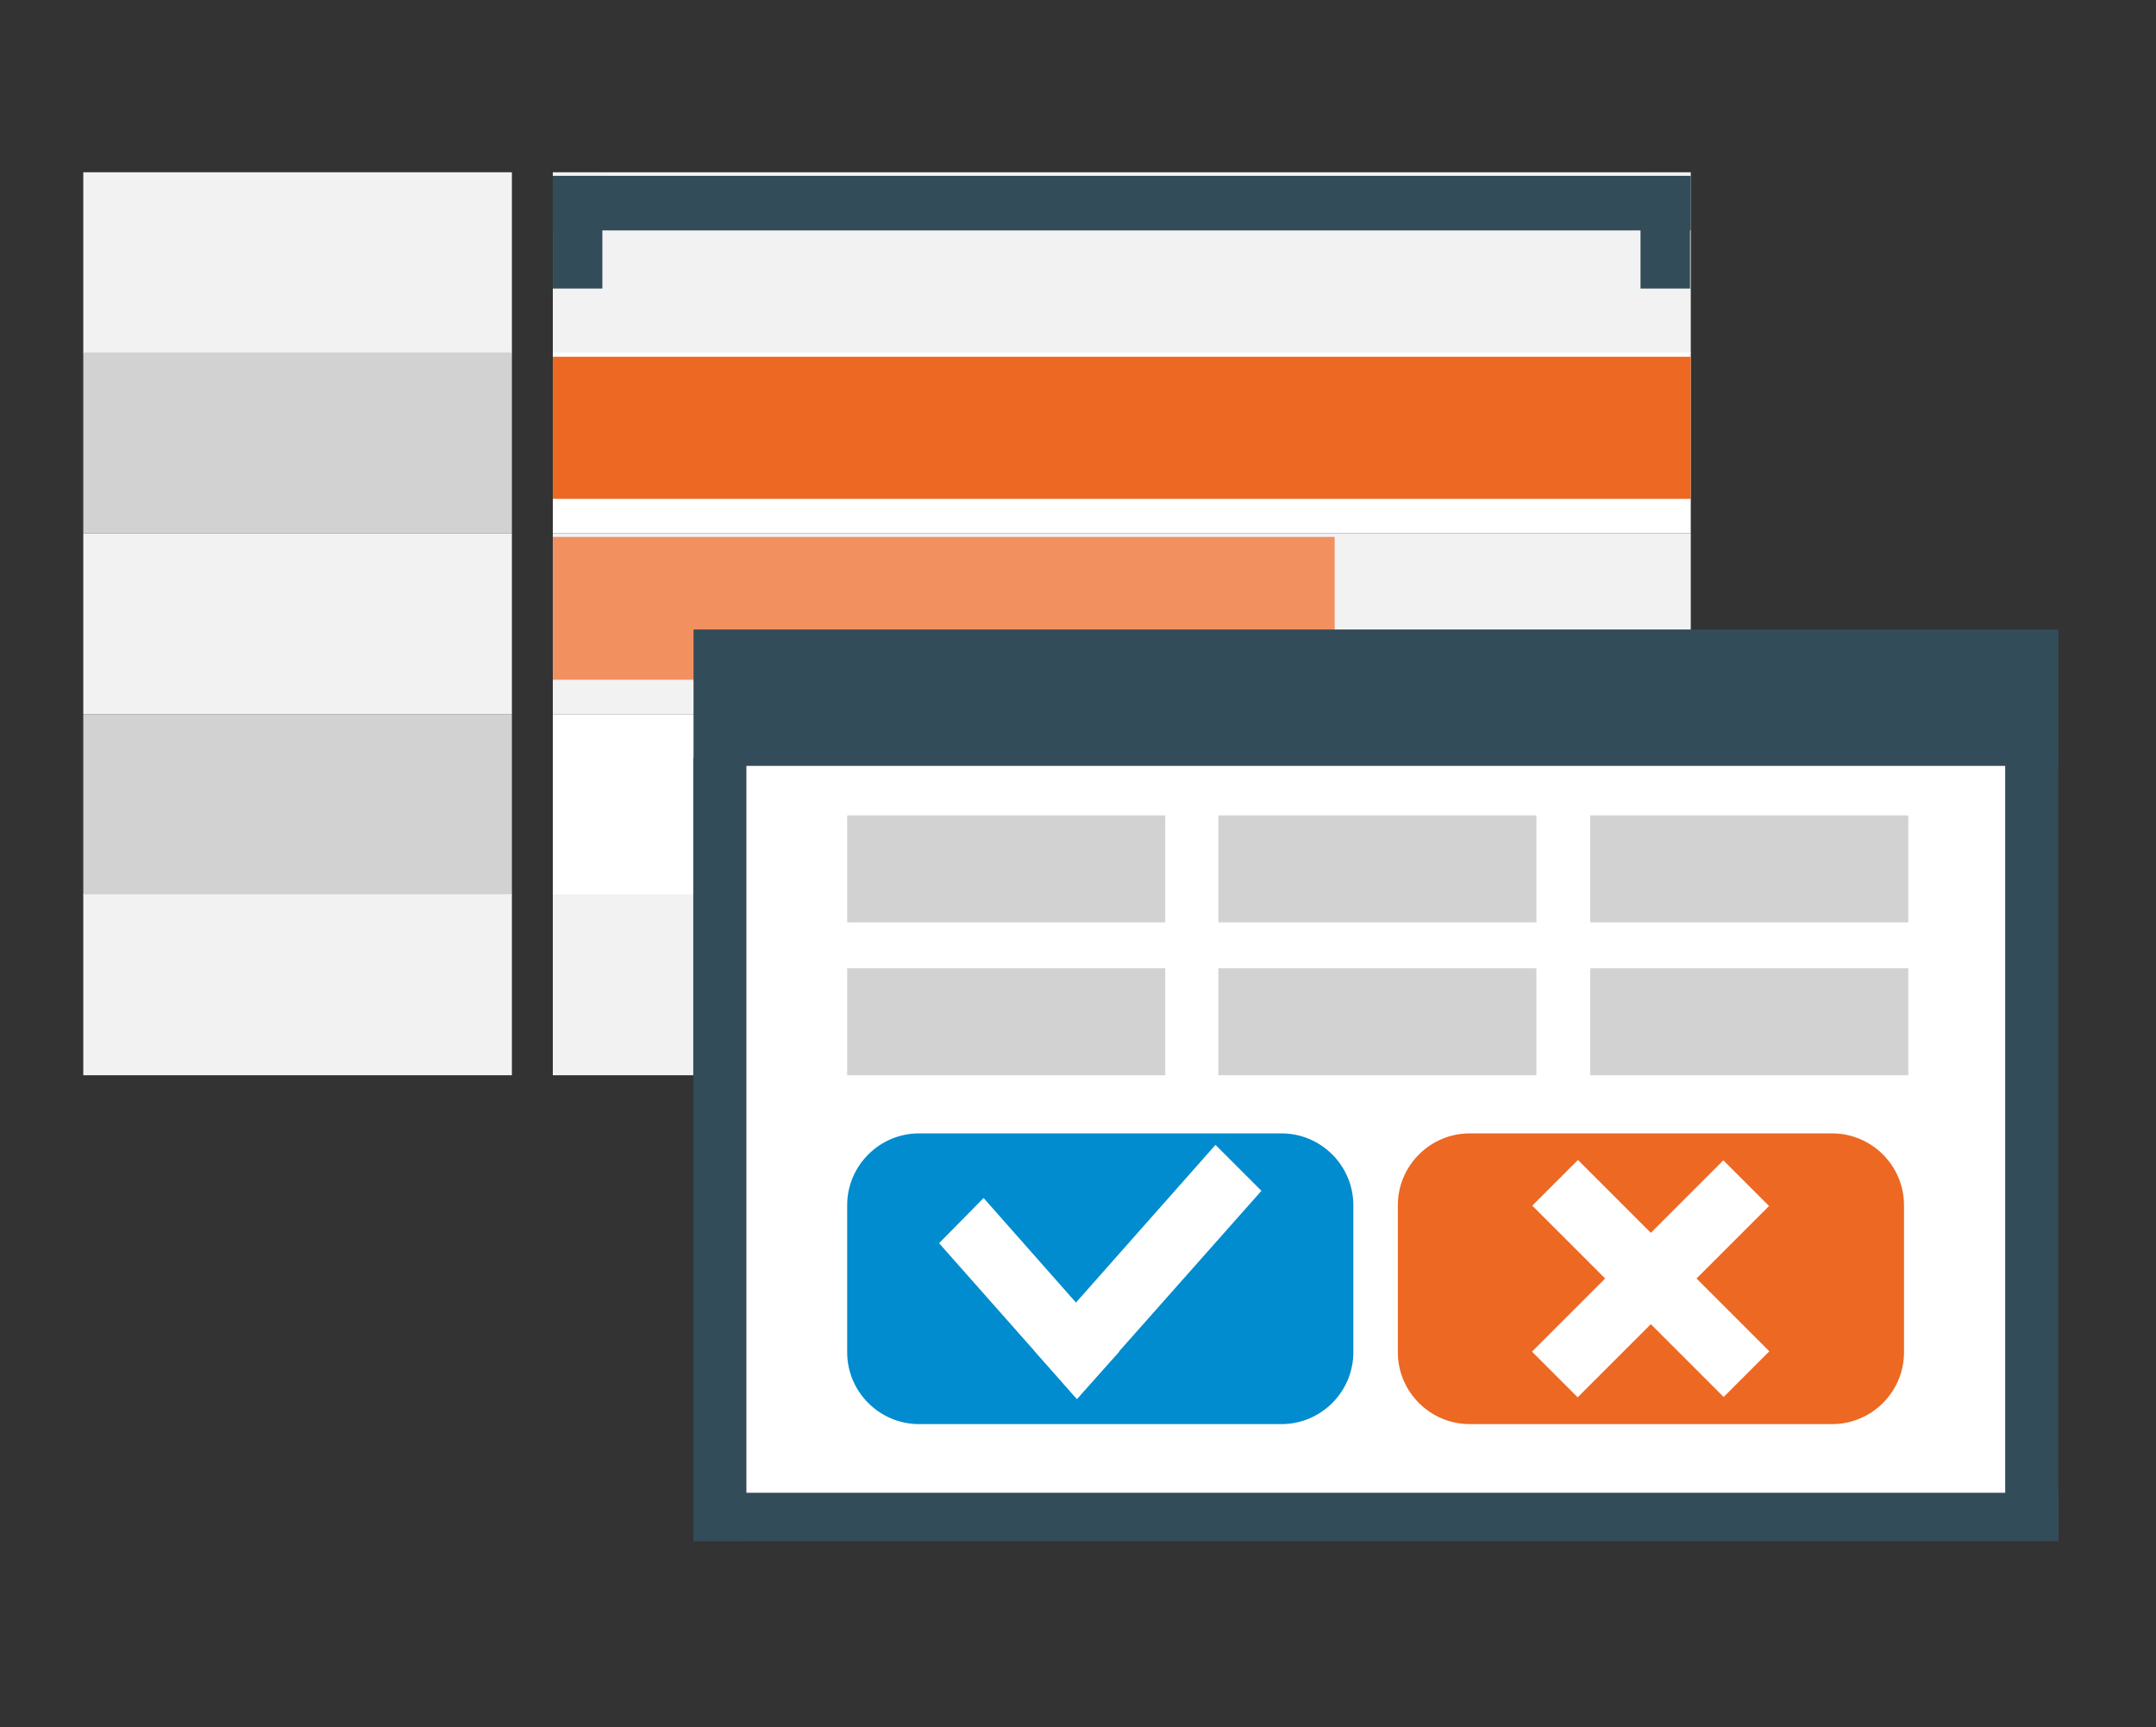 <?xml version="1.0" encoding="utf-8"?>
<!-- Generator: Adobe Illustrator 22.0.0, SVG Export Plug-In . SVG Version: 6.00 Build 0)  -->
<svg version="1.1" id="Слой_1" xmlns="http://www.w3.org/2000/svg" xmlns:xlink="http://www.w3.org/1999/xlink" x="0px" y="0px"
	 viewBox="0 0 300.3 240.6" style="enable-background:new 0 0 300.3 240.6;" xml:space="preserve">
<rect x="0" y="0" width="300.3" height="240.6" fill="#333333" stroke="none"/>
<style type="text/css">
	.st0{fill-rule:evenodd;clip-rule:evenodd;fill:#F3F2F3;}
	.st1{fill-rule:evenodd;clip-rule:evenodd;fill:#D2D2D2;}
	.st2{fill-rule:evenodd;clip-rule:evenodd;fill:#FFFFFF;}
	.st3{fill:#EC6823;}
	.st4{fill:#F29060;}
	.st5{fill:#098DCE;}
	.st6{fill:#27BAED;}
	.st7{fill:#334C59;}
	.st8{fill:#FFFFFF;}
	.st9{fill:#008CCE;}
	.st10{fill:#D2D2D2;}
</style>
<g>
	<g>
		<g>
			<rect x="11.6" y="24" class="st0" width="59.7" height="25.2"/>
		</g>
		<g>
			<rect x="11.6" y="49.1" class="st1" width="59.7" height="25.2"/>
		</g>
		<g>
			<rect x="11.6" y="99.5" class="st1" width="59.7" height="25.2"/>
		</g>
		<g>
			<rect x="11.6" y="124.6" class="st0" width="59.7" height="25.2"/>
		</g>
		<g>
			<rect x="11.6" y="74.3" class="st0" width="59.7" height="25.2"/>
		</g>
		<g>
			<rect x="77" y="24" class="st0" width="158.5" height="25.2"/>
		</g>
		<g>
			<rect x="77" y="49.1" class="st2" width="158.5" height="25.2"/>
		</g>
		<g>
			<rect x="77" y="74.3" class="st0" width="158.5" height="25.2"/>
		</g>
		<g>
			<rect x="77" y="99.5" class="st2" width="158.5" height="25.2"/>
		</g>
		<g>
			<rect x="77" y="124.6" class="st0" width="158.5" height="25.2"/>
		</g>
		<polygon class="st3" points="235.5,49.7 77,49.7 77,69.5 235.5,69.5 		"/>
		<polygon class="st4" points="185.9,74.8 77,74.8 77,94.7 185.9,94.7 		"/>
		<polygon class="st5" points="198.4,99.5 117.1,99.5 117.1,119.3 198.4,119.3 		"/>
		<polygon class="st6" points="177,124.6 117.1,124.6 117.1,144.4 177,144.4 		"/>
		<rect x="77" y="24.5" class="st7" width="158.5" height="7.6"/>
		<rect x="77" y="24.5" class="st7" width="6.9" height="15.7"/>
		<rect x="228.5" y="24.5" class="st7" width="6.9" height="15.7"/>
	</g>
	<g>
		<g>
			<g>
				<rect x="102.8" y="100.7" class="st8" width="178.2" height="107.3"/>
				<g>
					<rect x="96.6" y="208" class="st7" width="190.1" height="6.7"/>
					
						<rect x="45.7" y="156.4" transform="matrix(6.123234e-17 -1 1 6.123234e-17 -59.838 260.384)" class="st7" width="109.1" height="7.4"/>
					
						<rect x="228.5" y="156.4" transform="matrix(6.123234e-17 -1 1 6.123234e-17 122.895 443.117)" class="st7" width="109.1" height="7.4"/>
					<rect x="96.6" y="87.7" class="st7" width="190.1" height="19"/>
				</g>
			</g>
		</g>
		<path class="st9" d="M178.5,198.4H128c-5.5,0-10-4.5-10-10v-20.5c0-5.5,4.5-10,10-10h50.5c5.5,0,10,4.5,10,10v20.5
			C188.5,193.9,184,198.4,178.5,198.4z"/>
		<path class="st3" d="M255.2,198.4h-50.5c-5.5,0-10-4.5-10-10v-20.5c0-5.5,4.5-10,10-10h50.5c5.5,0,10,4.5,10,10v20.5
			C265.2,193.9,260.7,198.4,255.2,198.4z"/>
		<rect x="118" y="134.9" class="st10" width="44.3" height="14.9"/>
		<rect x="169.7" y="134.9" class="st10" width="44.3" height="14.9"/>
		<rect x="221.5" y="134.9" class="st10" width="44.3" height="14.9"/>
		<rect x="118" y="113.6" class="st10" width="44.3" height="14.9"/>
		<rect x="169.7" y="113.6" class="st10" width="44.3" height="14.9"/>
		<rect x="221.5" y="113.6" class="st10" width="44.3" height="14.9"/>
		<g>
			
				<rect x="225.5" y="159.3" transform="matrix(0.707 -0.707 0.707 0.707 -58.629 214.771)" class="st8" width="9" height="37.7"/>
			
				<rect x="225.5" y="159.3" transform="matrix(-0.707 -0.707 0.707 -0.707 266.552 466.723)" class="st8" width="9" height="37.7"/>
		</g>
		<g>
			<polygon class="st8" points="169.3,159.5 144,188.1 150,194.9 175.7,165.9 			"/>
			<polygon class="st8" points="137,166.9 130.8,173.2 150,194.9 155.9,188.3 			"/>
		</g>
	</g>
</g>
</svg>
